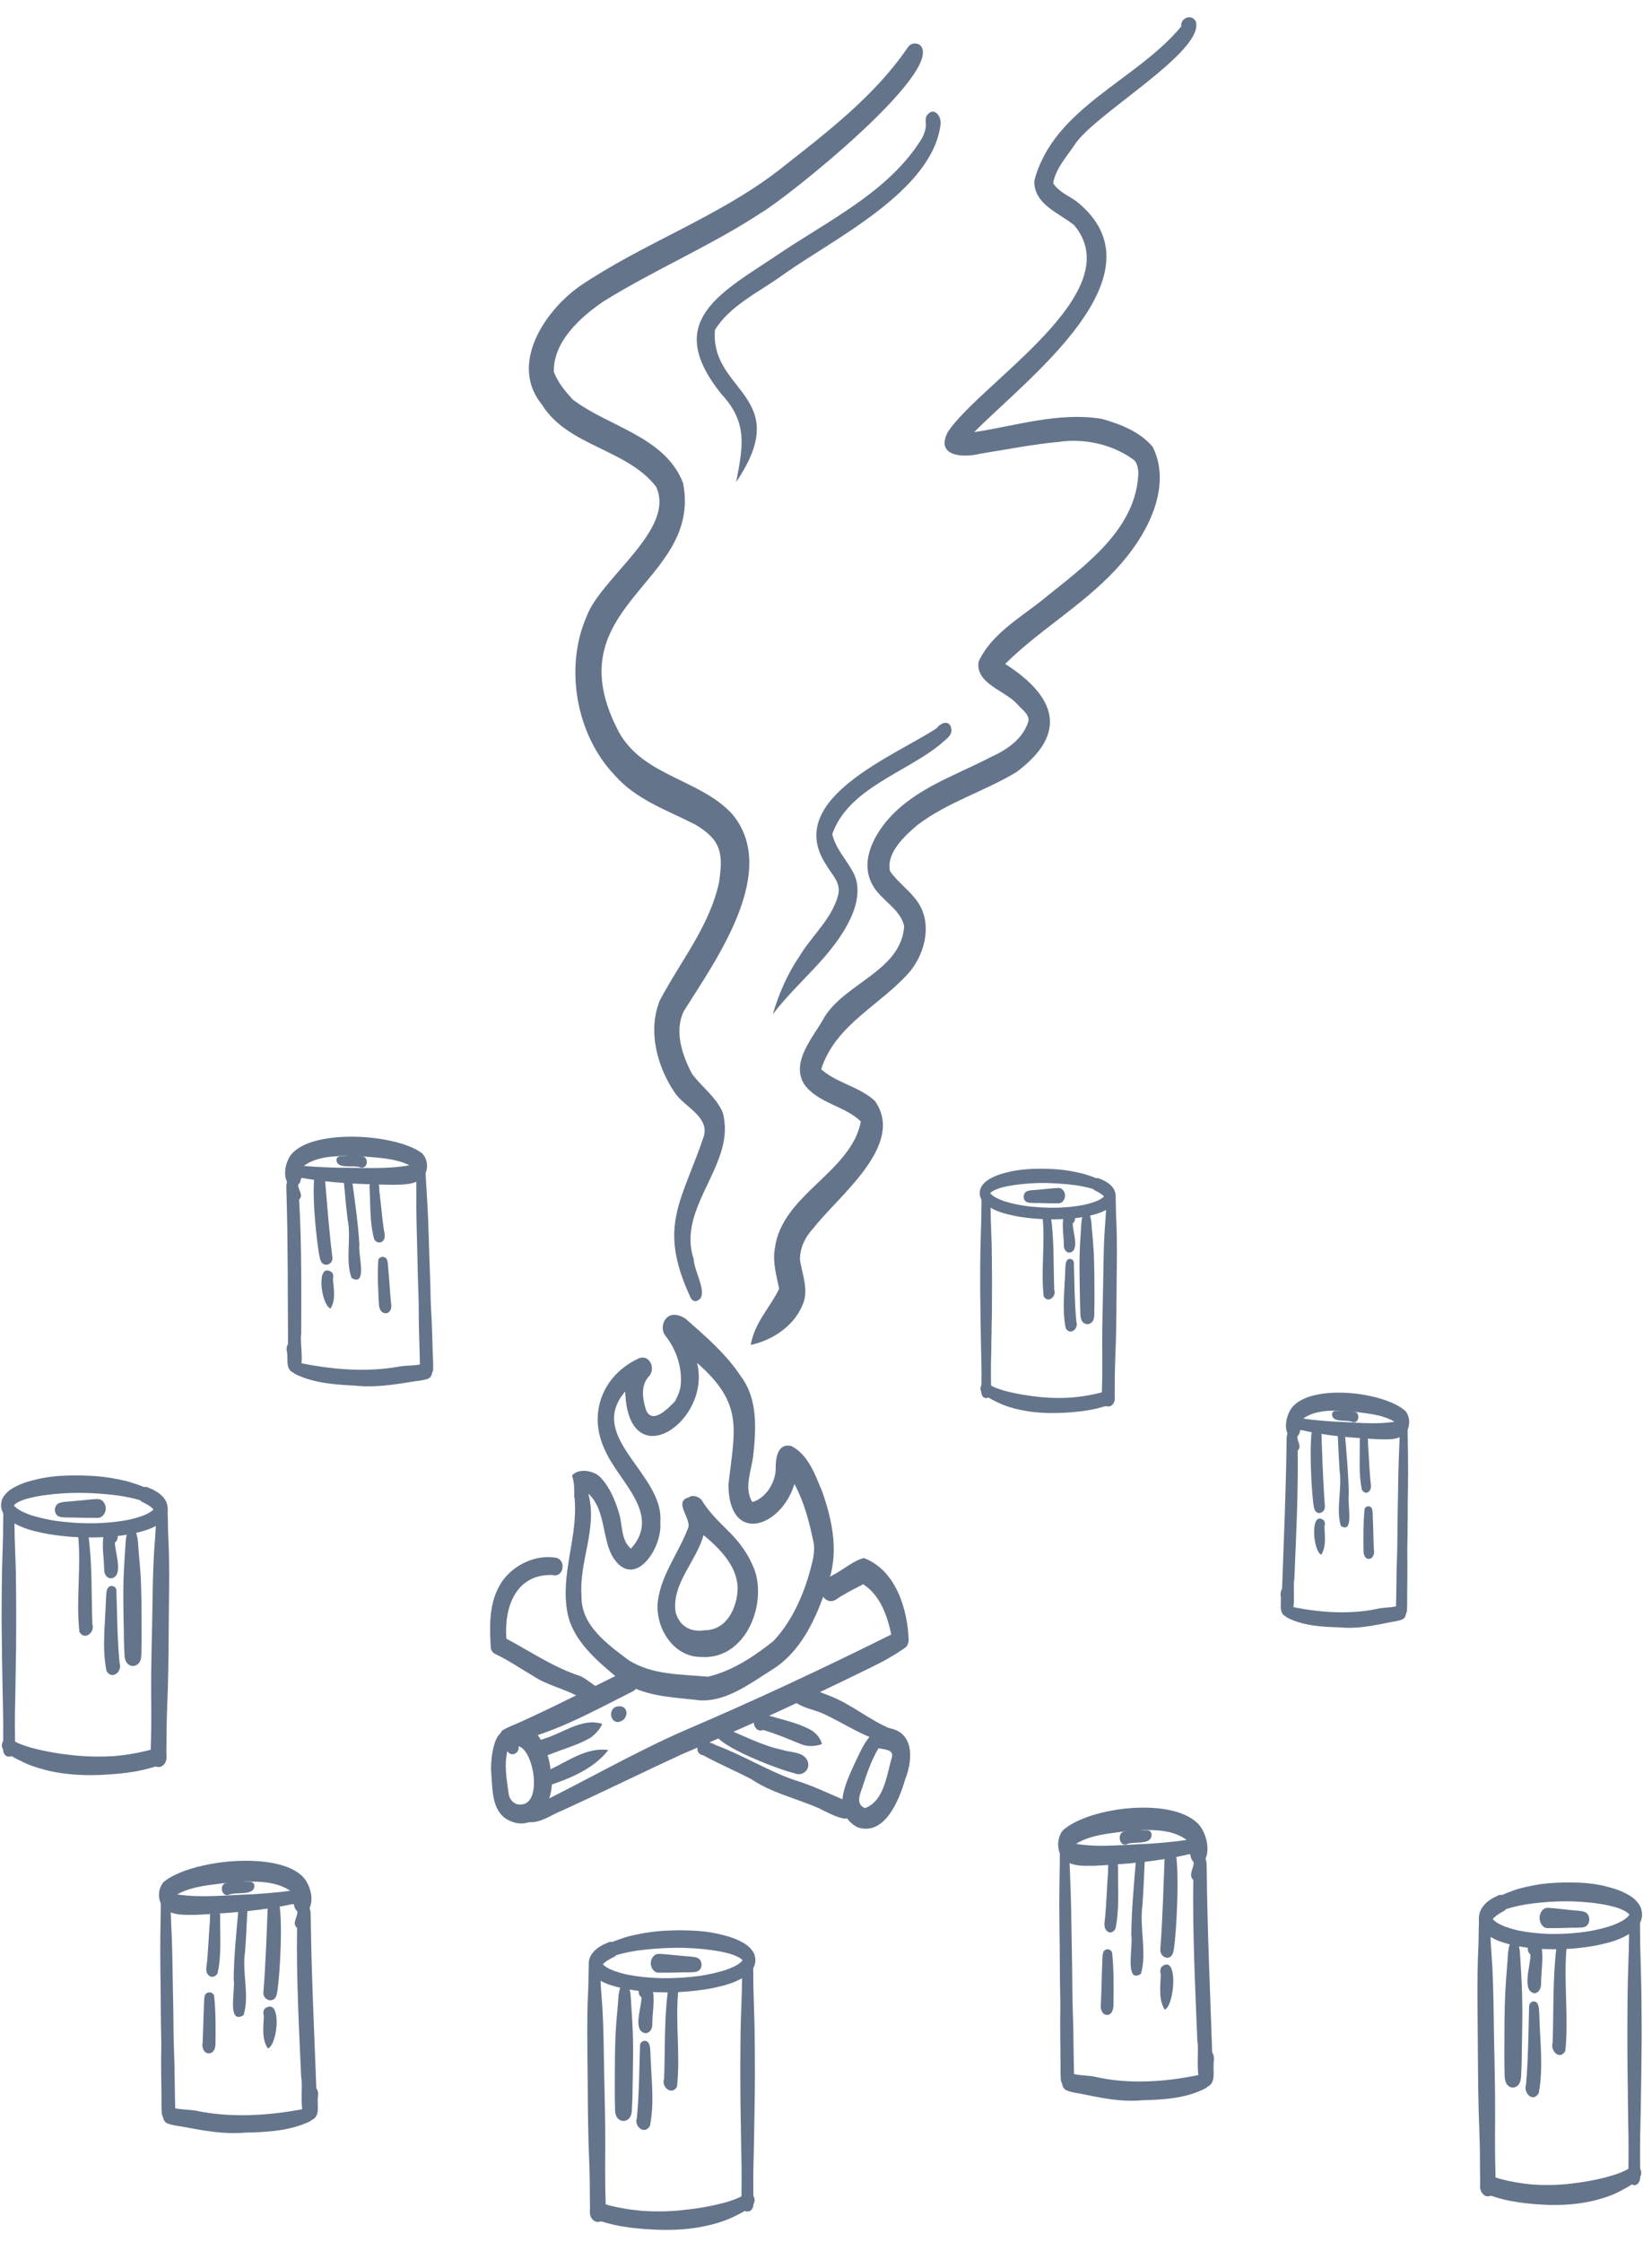 <svg width="84" height="114" viewBox="0 0 84 114" fill="none" xmlns="http://www.w3.org/2000/svg">
<path d="M25.809 92.532C24.994 92.073 25.042 90.96 24.981 90.171C24.921 89.622 25.082 87.555 26.002 88.16C26.931 86.773 27.99 89.115 27.987 90.011C28.361 91.321 27.36 93.358 25.809 92.532ZM26.504 91.759C27.596 91.697 27.139 88.99 26.367 88.796C26.437 89.14 25.992 89.374 25.8 89.043C25.624 89.752 25.767 90.482 25.86 91.192C25.895 91.519 26.163 91.795 26.504 91.759Z" fill="#64748B"/>
<path d="M25.696 88.653C25.398 88.606 25.335 88.136 25.571 87.975C25.852 87.802 26.17 87.703 26.464 87.56C27.028 87.308 27.563 87.052 28.117 86.787C29.289 86.205 30.47 85.643 31.637 85.051C31.785 84.976 31.945 84.921 32.113 84.955C32.676 85.02 32.585 85.746 32.204 85.992C30.122 87.03 28.004 88.249 25.696 88.653Z" fill="#64748B"/>
<path d="M26.868 92.649C26.459 92.511 26.632 91.711 27.081 91.866C29.692 90.602 32.206 89.127 34.866 87.967C38.4 86.457 41.904 84.816 45.319 83.113C45.116 82.157 44.747 81.106 43.891 80.559C43.425 80.802 42.948 81.031 42.519 81.329C42.341 81.448 42.161 81.447 41.983 81.329C41.451 80.885 41.93 80.276 42.417 80.057C42.919 79.792 43.377 79.365 43.927 79.227C45.547 79.842 46.152 81.814 46.204 83.41C46.192 83.54 46.154 83.663 46.061 83.758C45.519 84.145 44.932 84.476 44.33 84.766C41.12 86.349 37.871 87.84 34.607 89.232C34.605 89.232 34.602 89.234 34.6 89.235C34.587 89.24 34.574 89.247 34.56 89.252C34.582 89.244 34.589 89.24 34.609 89.232C32.608 90.157 30.616 91.136 28.608 92.055C28.047 92.262 27.485 92.727 26.872 92.651L26.868 92.649Z" fill="#64748B"/>
<path d="M27.219 89.287C27.005 89.105 27.005 88.767 27.219 88.586C27.367 88.489 27.553 88.469 27.715 88.396C28.533 88.145 29.344 87.547 30.212 87.582C30.349 87.6 30.503 87.613 30.623 87.663C30.495 87.944 30.274 88.182 30.028 88.361C29.403 88.729 28.683 88.92 28.011 89.191C27.763 89.259 27.459 89.467 27.218 89.291L27.219 89.287Z" fill="#64748B"/>
<path d="M27.818 90.826C27.378 90.798 27.399 90.07 27.82 90.055C27.813 90.055 27.807 90.055 27.802 90.055H27.798C28.794 89.626 29.797 88.821 30.931 88.99C30.18 89.96 28.942 90.452 27.818 90.824V90.826Z" fill="#64748B"/>
<path d="M31.408 87.569C31.2 87.559 31.071 87.368 31.071 87.172C31.071 87.006 31.164 86.847 31.311 86.795C31.311 86.795 31.311 86.794 31.31 86.792C32.011 86.593 32.026 87.503 31.41 87.567L31.408 87.569Z" fill="#64748B"/>
<path d="M42.945 92.482C42.465 92.39 42.057 92.154 41.637 91.946C40.488 91.447 39.242 91.173 38.191 90.463C37.383 90.046 36.539 89.686 35.747 89.251C35.606 89.244 35.506 89.139 35.469 89.008C35.36 88.431 36.075 88.527 36.394 88.739C37.782 89.247 39.016 90.041 40.398 90.516C41.352 90.802 42.249 91.256 43.162 91.629C43.472 91.848 43.358 92.478 42.945 92.48V92.482Z" fill="#64748B"/>
<path d="M43.579 92.907C42.226 92.132 43.024 90.634 43.505 89.568C43.754 89.061 43.98 88.499 44.409 88.116C44.504 87.928 44.713 87.84 44.916 87.849C46.464 87.887 46.474 89.372 46.02 90.494C45.718 91.555 44.959 93.406 43.579 92.907ZM43.988 91.943C44.978 91.557 45.079 90.25 45.355 89.35C45.453 88.948 44.926 88.96 44.669 88.898C44.293 89.523 44.066 90.228 43.837 90.918C43.707 91.281 43.513 91.765 43.99 91.944L43.988 91.943Z" fill="#64748B"/>
<path d="M45.18 88.642C43.998 88.378 42.994 87.673 41.913 87.164C41.454 86.943 40.91 86.878 40.486 86.59C40.212 86.327 40.348 85.739 40.761 85.727C41.241 85.855 41.826 86.091 42.264 86.263C43.336 86.693 44.254 87.496 45.318 87.919C45.681 88.03 45.575 88.702 45.18 88.64V88.642Z" fill="#64748B"/>
<path d="M40.351 90.153C39.839 90.073 35.231 88.388 36.525 87.743C37.564 88.129 38.673 88.756 39.777 88.979C40.17 89.115 40.674 89.064 40.971 89.391C41.336 89.849 40.875 90.409 40.351 90.153Z" fill="#64748B"/>
<path d="M40.945 88.758C40.797 88.724 40.662 88.665 40.524 88.606C39.959 88.374 39.392 88.141 38.805 87.968C38.339 88.162 38.122 87.328 38.556 87.178C38.724 87.12 38.93 87.195 39.091 87.236C39.841 87.464 40.647 87.62 41.324 88.023C41.537 88.184 41.745 88.428 41.79 88.689C41.519 88.778 41.226 88.816 40.943 88.756L40.945 88.758Z" fill="#64748B"/>
<path d="M43.653 92.655C43.301 92.552 42.795 91.862 43.477 91.898C43.74 91.925 44.076 92.136 43.992 92.44C43.958 92.587 43.803 92.718 43.653 92.655Z" fill="#64748B"/>
<path d="M30.275 86.694C29.983 86.663 29.745 86.465 29.497 86.324C28.73 85.866 27.823 85.712 27.079 85.204C26.444 84.834 25.837 84.413 25.17 84.099C25.074 84.05 25.001 83.957 24.962 83.858C24.888 82.817 24.851 81.639 25.365 80.693C25.88 79.676 27.181 78.997 28.302 79.218C28.8 79.36 28.652 80.228 28.114 80.09C26.231 80.015 25.624 81.724 25.749 83.327C26.991 83.987 28.147 84.787 29.494 85.224C29.911 85.416 30.207 85.742 30.595 85.934C30.915 86.202 30.679 86.731 30.275 86.693V86.694Z" fill="#64748B"/>
<path d="M35.612 86.464C34.172 86.289 32.615 86.293 31.423 85.345C30.374 84.46 29.157 83.461 28.862 82.054C28.458 80.055 29.419 78.13 29.212 76.146C29.208 76.146 29.203 76.146 29.2 76.146C29.202 75.785 29.21 75.373 29.085 75.034C29.381 74.654 30.196 74.749 30.542 75.137C31.009 75.63 31.28 76.294 31.475 76.941C31.661 77.529 31.566 78.326 32.083 78.747H32.085C33.673 76.984 31.431 75.311 30.761 73.737C29.872 71.888 30.64 69.924 32.477 69.074C33.023 68.846 33.349 69.579 33.011 69.969C32.559 70.444 32.672 71.119 32.845 71.691C33.169 72.478 33.997 71.59 34.327 71.249C34.465 70.981 34.559 70.775 34.606 70.491C34.711 69.586 34.396 68.623 33.831 67.918C33.596 67.621 33.685 67.107 34.019 66.921C34.306 66.771 34.701 66.921 34.91 67.099C35.919 67.992 36.955 68.881 37.695 70.02C38.535 71.149 38.445 72.676 38.301 74.008C38.214 74.764 37.808 75.687 38.257 76.379C38.929 76.189 39.413 75.409 39.441 74.743C39.43 74.192 39.516 73.352 40.246 73.535C41.109 73.973 41.47 75.04 41.822 75.888C42.355 77.418 42.675 79.073 42.054 80.627C41.505 82.29 40.733 84.019 39.194 84.944C38.143 85.606 37.014 86.467 35.73 86.467C35.692 86.467 35.652 86.467 35.614 86.464H35.612ZM29.569 81.169C29.539 82.648 30.878 83.599 31.94 84.402C33.146 85.182 34.623 85.132 35.994 85.26C37.236 84.969 38.337 84.231 39.32 83.454C40.401 82.303 41.013 80.747 41.349 79.224C41.395 78.923 41.417 78.685 41.365 78.417C41.147 77.393 40.896 76.38 40.394 75.464C39.722 77.679 37.062 78.572 37.039 75.504C37.356 72.661 37.84 71.404 35.444 69.302C36.194 72.295 31.94 75.153 31.789 70.758C29.779 73.101 33.794 74.947 33.575 77.416C33.7 78.74 32.203 80.96 31.119 79.104C30.602 78.111 30.783 76.751 29.913 75.946C30.397 77.714 29.431 79.397 29.569 81.171V81.169Z" fill="#64748B"/>
<path d="M35.646 84.257C34.194 84.257 33.27 82.696 33.458 81.359C33.651 80.007 34.557 78.891 35.006 77.649C35.106 77.165 34.243 76.344 35.024 76.141C35.235 75.973 35.616 76.138 35.703 76.324C36.044 76.87 36.502 77.327 36.955 77.774C37.627 78.426 38.102 79.086 38.405 79.939C38.959 81.781 37.824 84.409 35.646 84.257ZM35.827 82.897C36.96 82.907 37.505 81.72 37.507 80.727C37.478 79.62 36.577 78.725 35.773 78.057C35.418 79.385 34.121 80.558 34.357 82.001C34.562 82.698 35.124 83.012 35.827 82.897Z" fill="#64748B"/>
<path d="M35.088 65.922C33.418 62.31 34.694 61.062 35.803 57.733C36.027 56.735 34.763 56.271 34.299 55.544C33.403 54.217 32.931 52.412 33.546 50.879C34.585 48.901 36.065 47.125 36.557 44.889C36.777 43.422 36.7 42.731 35.359 41.932C33.882 41.174 32.357 40.677 31.241 39.403C29.283 37.343 28.689 33.913 29.841 31.315C30.59 29.35 34.377 26.904 33.357 24.745C31.865 22.822 28.87 22.695 27.565 20.585C25.884 18.545 27.663 15.849 29.462 14.562C32.691 12.372 36.458 11.07 39.567 8.681C41.947 6.805 44.449 4.928 46.169 2.397C46.325 2.171 46.643 2.149 46.832 2.342C47.885 3.749 40.084 10.009 38.686 10.831C36.117 12.517 33.273 13.714 30.669 15.337C29.489 16.15 28.139 17.366 28.159 18.899C28.376 19.473 28.732 19.888 29.128 20.321C30.969 21.719 33.84 22.206 34.735 24.573C35.728 29.707 28.019 30.763 31.494 37.273C32.763 39.488 35.586 39.619 37.221 41.384C39.669 44.29 36.4 48.818 34.772 51.41C34.273 52.437 34.687 53.655 35.186 54.605C35.686 55.275 36.406 55.777 36.745 56.562C37.484 59.179 34.376 61.361 35.274 64.028C35.274 64.63 36.14 65.99 35.379 66.163C35.229 66.163 35.127 66.05 35.084 65.92L35.086 65.925L35.088 65.922Z" fill="#64748B"/>
<path d="M38.173 68.389C38.381 67.209 39.164 66.496 39.618 65.528C39.473 64.843 39.272 64.149 39.405 63.444C39.781 60.727 43.268 59.62 43.773 57.031C42.97 56.227 41.567 56.105 40.88 55.117C40.195 53.969 41.377 52.724 41.909 51.739C42.977 49.975 45.812 49.375 45.975 47.105C45.792 46.212 44.783 45.777 44.365 44.998C43.625 43.676 44.625 42.105 45.609 41.199C46.971 39.944 48.767 39.337 50.386 38.495C51.206 38.124 52.038 37.561 52.298 36.654C52.294 36.689 52.287 36.714 52.282 36.746C52.395 36.337 51.953 36.081 51.736 35.818C51.121 35.113 49.578 34.765 49.761 33.641C50.428 32.19 51.984 31.355 53.163 30.379C55.205 28.731 57.812 26.875 57.884 24.015C57.857 23.781 57.826 23.495 57.611 23.357C56.532 22.577 55.112 22.284 53.843 22.469C52.493 22.595 51.168 22.86 49.829 23.074C48.955 23.294 47.521 23.202 48.21 21.942C49.914 19.422 57.485 14.861 54.615 11.447C53.823 10.811 52.561 10.388 52.593 9.188C53.571 5.466 57.783 4.106 60.064 1.343C60.006 0.912 60.598 0.681 60.806 1.098C61.26 2.626 55.611 5.824 54.636 7.369C54.237 7.964 53.647 8.622 53.554 9.321C53.822 9.746 54.319 9.946 54.718 10.225C59.41 13.942 52.129 19.324 49.535 21.975C51.675 21.649 53.855 20.934 56.032 21.302C56.961 21.559 57.99 21.967 58.612 22.725C59.592 24.68 58.4 27.037 57.097 28.551C55.381 30.592 52.989 31.9 51.111 33.759C53.665 35.399 54.364 37.273 51.673 39.267C50.052 40.243 48.188 40.786 46.666 41.939C46.003 42.498 45.055 43.364 45.253 44.295C45.669 44.889 46.259 45.278 46.668 45.871C47.392 46.946 47.064 48.374 46.317 49.343C44.852 51.084 42.498 52.045 41.755 54.373C42.549 55.08 43.698 55.25 44.485 55.981C46.07 58.218 42.618 60.817 41.357 62.455C40.941 62.901 40.655 63.472 40.68 64.093C40.803 64.854 41.148 65.638 40.793 66.389C40.34 67.458 39.254 68.155 38.168 68.391L38.173 68.389Z" fill="#64748B"/>
<path d="M39.3 51.558C39.597 50.537 40.051 49.504 40.648 48.629C41.27 47.597 42.306 46.712 42.614 45.526C42.792 44.88 42.271 44.454 41.987 43.94C39.843 40.631 45.485 38.443 47.637 37.025C47.868 36.704 48.336 36.597 48.379 37.114C48.389 37.46 48.016 37.638 47.802 37.859C46.014 39.309 43.142 40.092 42.318 42.41C42.487 43.172 43.056 43.719 43.399 44.394C43.769 45.106 43.58 45.992 43.254 46.685C42.354 48.624 40.565 49.893 39.303 51.568C39.3 51.568 39.295 51.561 39.298 51.558H39.3Z" fill="#64748B"/>
<path d="M37.43 24.513C37.784 22.692 38.032 21.486 36.67 20.025C33.791 16.431 36.439 15.002 39.382 13.064C42.008 11.254 45.188 9.805 46.893 7.01C46.993 6.805 47.049 6.622 47.074 6.461C47.101 6.26 47.013 6.054 47.129 5.871C47.481 5.384 47.897 5.916 47.822 6.358C47.368 9.734 42.42 12.123 39.841 13.954C38.66 14.819 37.124 15.519 36.354 16.776C36.086 19.943 40.411 20.108 37.43 24.513Z" fill="#64748B"/>
<path d="M4.545 78.181C3.895 78.181 3.246 78.129 2.603 78.03C2.322 77.988 2.044 77.925 1.768 77.858C1.501 77.792 1.229 77.704 0.978 77.587C0.633 77.423 0.248 77.205 0.107 76.827C0.037 76.651 0.041 76.477 0.09 76.295C0.132 76.139 0.242 76.009 0.351 75.898C0.523 75.722 0.756 75.605 0.975 75.505C1.243 75.384 1.527 75.308 1.81 75.238C2.364 75.098 2.944 75.041 3.499 75.03C3.976 75.018 4.45 75.03 4.928 75.065C5.41 75.101 5.889 75.189 6.361 75.297C6.589 75.352 6.815 75.427 7.036 75.505C7.131 75.54 7.227 75.575 7.322 75.615C7.377 75.603 7.438 75.605 7.502 75.627C7.507 75.627 7.512 75.628 7.517 75.632C7.527 75.637 7.538 75.642 7.548 75.647C7.64 75.687 7.731 75.727 7.791 75.753C8.047 75.888 8.28 76.056 8.425 76.312C8.526 76.506 8.554 76.719 8.496 76.932C8.431 77.173 8.263 77.366 8.059 77.507C7.841 77.659 7.58 77.763 7.324 77.84C7.048 77.925 6.762 77.985 6.477 78.035C5.862 78.141 5.23 78.179 4.607 78.179H4.547L4.545 78.181ZM0.85 76.693C0.942 76.759 1.037 76.817 1.098 76.849C1.279 76.935 1.461 77.009 1.607 77.057C2.021 77.183 2.442 77.273 2.824 77.333C3.544 77.434 4.269 77.472 4.994 77.454H4.949C5.491 77.433 6.022 77.383 6.554 77.278C6.797 77.223 7.033 77.158 7.267 77.072C7.374 77.03 7.478 76.982 7.58 76.927C7.631 76.895 7.68 76.862 7.726 76.827C7.746 76.809 7.763 76.792 7.781 76.778C7.789 76.767 7.796 76.761 7.803 76.752C7.788 76.736 7.776 76.723 7.763 76.708C7.721 76.668 7.678 76.633 7.633 76.601C7.547 76.541 7.457 76.487 7.375 76.445C7.345 76.428 7.314 76.413 7.284 76.398C7.279 76.398 7.274 76.397 7.269 76.393C7.264 76.39 7.259 76.388 7.254 76.387C7.199 76.365 7.157 76.33 7.123 76.287C6.777 76.18 6.422 76.112 6.065 76.056C5.244 75.946 4.414 75.896 3.639 75.916C3.019 75.936 2.402 75.993 1.792 76.109C1.59 76.151 1.387 76.199 1.198 76.264C1.193 76.265 1.188 76.269 1.183 76.269L1.166 76.275C1.062 76.317 0.957 76.362 0.9 76.395C0.859 76.42 0.815 76.45 0.79 76.465C0.784 76.473 0.779 76.477 0.771 76.483V76.487C0.754 76.498 0.736 76.513 0.721 76.528C0.716 76.533 0.711 76.54 0.706 76.545C0.711 76.553 0.716 76.56 0.717 76.565C0.747 76.6 0.779 76.634 0.779 76.629C0.8 76.651 0.825 76.671 0.849 76.691L0.85 76.693Z" fill="#64748B"/>
<path d="M4.968 77.183C4.676 77.183 4.383 77.183 4.089 77.176C3.957 77.171 3.826 77.166 3.693 77.165C3.556 77.165 3.417 77.17 3.28 77.16C3.179 77.151 3.074 77.151 2.979 77.105C2.808 77.018 2.753 76.799 2.818 76.627C2.873 76.471 3.016 76.41 3.169 76.385C3.325 76.36 3.482 76.355 3.588 76.345C3.841 76.323 4.1 76.293 4.353 76.273H4.358C4.358 76.273 4.37 76.27 4.368 76.27C4.559 76.25 4.755 76.233 4.95 76.225H4.965H4.962H4.967H4.965H4.97C5.218 76.225 5.377 76.476 5.377 76.704C5.377 76.932 5.218 77.183 4.97 77.183H4.967H4.968Z" fill="#64748B"/>
<path d="M0.47 89.326H0.453C0.421 89.326 0.393 89.321 0.367 89.311C0.365 89.311 0.362 89.308 0.36 89.308C0.295 89.283 0.245 89.237 0.214 89.177C0.182 89.122 0.162 89.06 0.157 88.997C0.155 88.975 0.157 88.951 0.157 88.927C0.155 88.897 0.155 88.866 0.16 88.836C0.164 88.445 0.165 88.056 0.165 87.667C0.162 87.12 0.144 86.576 0.134 86.031C0.112 84.833 0.089 83.639 0.082 82.444C0.081 81.672 0.087 80.897 0.097 80.184C0.107 79.451 0.142 78.721 0.157 78.039C0.159 77.728 0.159 77.419 0.167 77.158C0.167 77.018 0.167 76.88 0.179 76.74C0.194 76.571 0.283 76.404 0.471 76.404C0.631 76.404 0.697 76.566 0.712 76.687C0.717 76.727 0.721 76.767 0.722 76.804C0.729 76.953 0.729 77.1 0.732 77.246C0.737 77.552 0.739 77.856 0.747 78.162C0.762 78.782 0.797 79.404 0.807 80.025C0.824 81.237 0.829 82.449 0.817 83.663V83.829C0.814 83.884 0.814 83.939 0.812 84.027V84.152L0.809 84.218C0.806 84.365 0.804 84.511 0.804 84.596C0.801 84.697 0.801 84.799 0.799 84.843V85C0.796 85.076 0.796 85.151 0.796 85.208C0.792 85.269 0.792 85.329 0.792 85.332C0.792 85.394 0.789 85.454 0.789 85.457V85.587C0.787 85.647 0.787 85.706 0.787 85.708C0.787 85.765 0.784 85.82 0.784 85.82C0.784 85.979 0.779 86.14 0.779 86.278C0.774 86.554 0.764 86.832 0.759 87.088V87.225C0.754 87.572 0.756 87.92 0.762 88.267C0.766 88.409 0.766 88.553 0.766 88.696C0.767 88.733 0.766 88.768 0.766 88.806C0.767 88.821 0.767 88.836 0.767 88.851V88.936C0.771 88.982 0.766 89.03 0.751 89.077V89.08C0.751 89.08 0.747 89.082 0.747 89.085C0.741 89.105 0.732 89.125 0.722 89.142V89.145C0.722 89.145 0.717 89.152 0.717 89.155C0.714 89.16 0.712 89.162 0.709 89.165V89.168C0.659 89.25 0.578 89.315 0.478 89.325H0.471L0.47 89.326Z" fill="#64748B"/>
<path d="M8.056 89.854C8.036 89.854 8.015 89.854 7.995 89.849C7.855 89.822 7.757 89.723 7.702 89.601C7.691 89.571 7.681 89.541 7.672 89.51V89.506C7.661 89.455 7.656 89.402 7.657 89.35V89.323C7.657 89.297 7.659 89.272 7.664 89.244C7.669 89.087 7.667 88.926 7.669 88.766C7.677 88.471 7.686 88.176 7.689 87.877C7.696 87.282 7.691 86.688 7.686 86.091C7.679 84.807 7.717 83.524 7.742 82.24C7.762 81.169 7.767 80.102 7.827 79.034C7.857 78.522 7.908 78.016 7.928 77.504C7.935 77.273 7.943 77.04 7.965 76.809C7.975 76.684 7.982 76.533 8.08 76.442C8.181 76.345 8.317 76.352 8.417 76.447C8.529 76.553 8.519 76.778 8.524 76.914C8.534 77.127 8.535 77.341 8.539 77.554C8.539 77.807 8.55 78.061 8.564 78.299C8.623 79.538 8.598 80.775 8.585 82.014C8.573 83.282 8.573 84.555 8.535 85.823C8.515 86.454 8.484 87.085 8.474 87.719C8.47 88.031 8.469 88.342 8.465 88.655C8.465 88.865 8.455 89.069 8.459 89.275C8.459 89.295 8.462 89.312 8.462 89.33C8.472 89.41 8.459 89.492 8.43 89.568C8.416 89.609 8.394 89.649 8.369 89.684C8.317 89.754 8.249 89.809 8.171 89.836C8.141 89.846 8.115 89.851 8.085 89.852H8.058L8.056 89.854Z" fill="#64748B"/>
<path d="M2.288 89.996C2.037 89.931 1.789 89.856 1.548 89.765C1.312 89.673 1.084 89.564 0.859 89.447C0.658 89.341 0.455 89.231 0.279 89.09C0.207 89.033 0.158 88.97 0.123 88.888C0.058 88.744 0.108 88.561 0.227 88.464C0.334 88.38 0.459 88.409 0.568 88.461C0.678 88.511 0.786 88.571 0.896 88.626C1.112 88.722 1.338 88.797 1.566 88.864C2.328 89.075 3.106 89.194 3.851 89.269C4.496 89.331 5.139 89.339 5.79 89.299C6.363 89.249 6.927 89.158 7.431 89.033C7.547 89.003 7.667 88.972 7.782 88.937C7.818 88.925 7.856 88.915 7.893 88.902C7.913 88.895 7.93 88.887 7.95 88.882C8.016 88.862 8.074 88.852 8.144 88.862C8.325 88.887 8.442 89.075 8.462 89.244C8.482 89.421 8.4 89.657 8.216 89.727C8.199 89.733 8.179 89.738 8.161 89.746C8.149 89.75 8.139 89.751 8.126 89.753C8.041 89.78 7.956 89.81 7.873 89.838C7.677 89.898 7.476 89.949 7.274 89.998C6.736 90.122 6.179 90.184 5.628 90.225C5.286 90.25 4.94 90.265 4.596 90.265C3.819 90.265 3.041 90.19 2.289 89.998L2.288 89.996Z" fill="#64748B"/>
<path d="M6.653 84.699C6.471 84.642 6.375 84.481 6.352 84.306H6.347C6.332 84.236 6.335 84.157 6.33 84.085C6.323 83.974 6.318 83.859 6.313 83.748C6.302 83.48 6.298 83.214 6.295 82.946C6.285 82.379 6.273 81.814 6.27 81.247C6.267 80.612 6.287 79.975 6.33 79.339C6.35 79.028 6.37 78.716 6.39 78.403C6.4 78.259 6.415 78.097 6.475 77.961C6.478 77.951 6.483 77.941 6.486 77.931C6.498 77.898 6.508 77.866 6.528 77.836C6.593 77.745 6.717 77.715 6.811 77.781C6.847 77.808 6.872 77.841 6.89 77.878C6.937 77.963 6.962 78.072 6.98 78.16C7.022 78.36 7.027 78.559 7.037 78.736C7.04 78.751 7.04 78.767 7.042 78.782C7.042 78.786 7.042 78.791 7.042 78.787C7.045 78.814 7.047 78.839 7.048 78.857C7.09 79.326 7.133 79.797 7.158 80.267C7.178 80.701 7.19 81.137 7.195 81.574C7.198 81.978 7.198 82.384 7.2 82.791C7.2 83.18 7.205 83.573 7.191 83.964V83.96C7.19 84.067 7.19 84.178 7.176 84.281C7.156 84.416 7.107 84.542 6.997 84.629C6.93 84.684 6.845 84.714 6.761 84.714C6.724 84.714 6.686 84.709 6.649 84.697L6.653 84.699Z" fill="#64748B"/>
<path d="M5.296 79.85C5.296 79.245 5.18 78.733 5.254 78.146C5.294 77.956 5.482 77.83 5.667 77.808C6.009 77.767 6.094 78.27 5.846 78.432C5.83 78.926 6.324 80.151 5.648 80.259C5.427 80.259 5.306 80.046 5.298 79.85H5.296Z" fill="#64748B"/>
<path d="M5.416 84.973C5.17 83.764 5.36 82.477 5.391 81.243C5.406 81.047 5.391 80.645 5.682 80.645C5.799 80.645 5.887 80.731 5.918 80.836C5.955 82.051 5.963 83.373 6.081 84.576C6.186 84.863 5.96 85.174 5.717 85.174C5.612 85.174 5.504 85.116 5.418 84.973H5.416Z" fill="#64748B"/>
<path d="M4.038 82.981C3.857 81.367 4.138 79.684 3.969 78.049C3.932 77.868 4.033 77.596 4.251 77.622C4.446 77.662 4.462 77.89 4.492 78.049C4.7 79.554 4.639 81.078 4.697 82.592C4.793 82.88 4.565 83.178 4.328 83.179C4.225 83.179 4.12 83.123 4.038 82.983V82.981Z" fill="#64748B"/>
<path d="M14.895 69.793C14.491 69.591 14.669 69.045 14.582 68.693C14.582 68.711 14.585 68.728 14.587 68.749C14.584 68.713 14.581 68.686 14.577 68.656C14.577 68.656 14.577 68.656 14.577 68.659C14.566 68.55 14.587 68.431 14.645 68.342C14.63 65.778 14.645 63.212 14.566 60.643C14.571 60.448 14.524 60.245 14.619 60.066C14.754 59.763 15.178 59.929 15.162 60.235C15.144 60.498 15.455 60.774 15.209 60.997C15.344 63.275 15.319 65.558 15.316 67.831C15.217 68.277 15.598 69.813 14.975 69.8C14.95 69.8 14.921 69.797 14.892 69.79L14.895 69.793Z" fill="#64748B"/>
<path d="M20.144 60.243C20.083 60.245 20.021 60.246 19.961 60.248C18.393 60.22 16.84 60.167 15.344 59.894C15.334 59.909 15.319 59.924 15.3 59.934C15.297 60.221 14.983 60.468 14.727 60.281C14.336 59.887 14.496 59.114 14.803 58.71C15.889 57.376 20.124 57.647 21.455 58.638C21.776 58.964 21.804 59.523 21.504 59.867C21.192 60.188 20.716 60.228 20.272 60.241C20.229 60.243 20.186 60.245 20.144 60.245V60.243ZM15.45 59.285C16.06 59.342 16.622 59.362 17.228 59.38C18.383 59.37 19.67 59.471 20.816 59.252C20.036 58.87 19.127 58.87 18.292 58.79C17.953 58.783 17.593 58.773 17.238 58.788C16.589 58.813 15.947 58.921 15.45 59.285Z" fill="#64748B"/>
<path d="M21.692 69.955C21.484 69.942 21.37 69.737 21.365 69.613C21.345 69.37 21.343 69.127 21.34 68.885C21.331 68.377 21.308 67.868 21.298 67.361C21.29 66.828 21.295 66.294 21.275 65.76C21.255 65.186 21.237 64.611 21.227 64.037C21.21 63.154 21.175 62.27 21.17 61.385C21.169 60.943 21.174 60.501 21.17 60.058C21.17 59.839 21.165 59.617 21.163 59.4C21.162 59.308 21.16 59.218 21.163 59.13C21.163 59.067 21.163 59.001 21.182 58.941C21.207 58.861 21.262 58.786 21.355 58.771C21.454 58.755 21.543 58.823 21.579 58.909C21.604 58.974 21.609 59.044 21.614 59.11C21.622 59.228 21.629 59.345 21.634 59.463C21.646 59.736 21.657 60.007 21.672 60.236C21.709 60.82 21.744 61.405 21.769 61.99C21.794 62.557 21.804 63.124 21.824 63.691C21.84 64.26 21.869 64.831 21.884 65.399C21.89 65.67 21.892 65.94 21.902 66.209C21.912 66.485 21.93 66.763 21.945 67.04C21.972 67.626 21.983 68.208 22.003 68.793C22.012 68.964 22.021 69.137 22.026 69.312C22.026 69.407 22.023 69.501 22.026 69.596C22.035 69.772 21.9 69.959 21.709 69.954C21.704 69.954 21.699 69.954 21.694 69.954L21.692 69.955Z" fill="#64748B"/>
<path d="M18.032 70.457C16.994 70.405 15.928 70.327 14.984 69.858H14.985C14.596 69.546 14.916 69.105 15.363 69.328C16.969 69.652 18.73 69.787 20.363 69.477C20.752 69.424 21.191 69.451 21.554 69.336C21.993 69.279 22.134 69.995 21.74 70.118C21.53 70.184 21.317 70.212 21.1 70.237C20.253 70.374 19.427 70.513 18.576 70.493C18.394 70.488 18.215 70.478 18.03 70.457H18.032Z" fill="#64748B"/>
<path d="M16.29 64.062C16.138 63.748 15.498 58.046 16.504 59.715C16.621 61.104 16.729 62.537 16.895 63.894C16.95 64.142 16.769 64.311 16.587 64.313C16.466 64.313 16.343 64.24 16.29 64.062Z" fill="#64748B"/>
<path d="M16.873 64.693C16.95 64.79 16.965 64.916 16.927 65.026C16.97 65.53 17.086 66.112 16.805 66.541C16.313 66.336 16.049 64.123 16.873 64.693Z" fill="#64748B"/>
<path d="M17.878 64.99C17.544 64.078 17.873 62.994 17.679 62.033C17.604 61.425 17.552 60.803 17.494 60.202C17.421 60.018 17.554 59.727 17.782 59.858C17.872 59.915 17.891 60.029 17.916 60.126C18.059 61.183 18.216 62.249 18.274 63.313C18.204 63.694 18.596 65.066 18.121 65.068C18.058 65.068 17.978 65.044 17.88 64.988L17.878 64.99Z" fill="#64748B"/>
<path d="M19.026 63.013C18.797 62.181 18.84 61.283 18.793 60.425C18.763 60.221 18.873 59.882 19.141 60.025C19.334 60.186 19.259 60.492 19.307 60.706C19.377 61.273 19.423 61.859 19.503 62.431C19.53 62.673 19.665 62.996 19.402 63.151C19.367 63.171 19.33 63.181 19.292 63.181C19.186 63.182 19.079 63.112 19.026 63.013Z" fill="#64748B"/>
<path d="M19.561 66.772C19.339 66.739 19.271 66.484 19.266 66.302C19.225 65.56 19.185 64.807 19.236 64.072C19.294 63.861 19.609 63.859 19.684 64.067C19.732 64.22 19.725 64.383 19.744 64.539C19.798 65.109 19.832 65.745 19.885 66.278C19.941 66.489 19.853 66.777 19.605 66.777C19.59 66.777 19.576 66.777 19.561 66.774V66.772Z" fill="#64748B"/>
<path d="M18.336 59.364C17.99 59.215 17.099 59.489 17.109 58.959C17.139 58.801 17.267 58.797 17.395 58.794C17.447 58.794 17.497 58.792 17.541 58.784C17.839 58.743 18.16 58.753 18.464 58.807C18.75 58.899 18.692 59.364 18.414 59.374C18.389 59.374 18.363 59.373 18.336 59.366V59.364Z" fill="#64748B"/>
<path d="M65.355 82.185C64.997 81.998 65.178 81.469 65.117 81.132V81.187C65.117 81.15 65.115 81.125 65.112 81.092C65.115 81.092 65.115 81.095 65.115 81.095C65.11 80.989 65.132 80.878 65.19 80.794C65.275 78.33 65.388 75.868 65.418 73.403C65.429 73.214 65.398 73.021 65.487 72.854C65.619 72.568 65.995 72.743 65.97 73.032C65.943 73.28 66.211 73.556 65.985 73.761C66.015 75.941 65.905 78.122 65.813 80.299C65.707 80.723 65.99 82.191 65.431 82.191C65.406 82.191 65.381 82.188 65.356 82.183L65.355 82.185Z" fill="#64748B"/>
<path d="M70.309 73.189H70.147C68.807 73.118 67.455 73.02 66.143 72.712C66.132 72.727 66.117 72.739 66.103 72.749C66.087 73.022 65.796 73.248 65.571 73.06C65.235 72.671 65.41 71.937 65.703 71.56C66.72 70.336 70.382 70.78 71.459 71.746C71.717 72.057 71.717 72.576 71.456 72.882C71.195 73.163 70.811 73.193 70.448 73.193C70.402 73.193 70.352 73.189 70.307 73.189H70.309ZM66.263 72.134C66.8 72.213 67.296 72.25 67.824 72.288C68.827 72.318 69.928 72.458 70.904 72.292C70.26 71.911 69.486 71.878 68.774 71.773C68.483 71.756 68.174 71.731 67.862 71.731C67.292 71.731 66.72 71.808 66.263 72.135V72.134Z" fill="#64748B"/>
<path d="M71.25 82.206C71.076 82.2 70.989 82.01 70.989 81.895C70.979 81.669 70.989 81.446 70.994 81.22C71.006 80.751 71.004 80.279 71.014 79.81C71.026 79.313 71.051 78.822 71.051 78.325C71.056 77.793 71.061 77.263 71.072 76.73C71.092 75.911 71.092 75.094 71.122 74.274C71.134 73.865 71.154 73.458 71.169 73.047C71.175 72.844 71.18 72.64 71.185 72.439C71.189 72.354 71.19 72.272 71.195 72.191C71.199 72.134 71.2 72.071 71.217 72.016C71.242 71.945 71.288 71.877 71.368 71.865C71.453 71.853 71.523 71.92 71.55 72.001C71.57 72.061 71.57 72.126 71.571 72.188C71.575 72.297 71.576 72.404 71.576 72.513C71.576 72.765 71.576 73.016 71.581 73.228C71.591 73.766 71.598 74.306 71.598 74.845C71.598 75.383 71.586 75.892 71.581 76.416C71.576 76.943 71.578 77.467 71.57 77.993C71.566 78.244 71.56 78.491 71.558 78.741C71.556 78.997 71.561 79.253 71.563 79.509C71.566 80.051 71.553 80.587 71.551 81.129V81.606C71.548 81.696 71.541 81.782 71.541 81.869C71.541 82.033 71.422 82.206 71.26 82.206H71.249H71.25Z" fill="#64748B"/>
<path d="M68.107 82.75C67.198 82.725 66.257 82.675 65.43 82.246V82.243C65.093 81.95 65.398 81.523 65.791 81.729C67.209 82.01 68.736 82.105 70.148 81.784C70.48 81.729 70.848 81.747 71.159 81.634C71.529 81.574 71.621 82.233 71.285 82.354C71.109 82.419 70.929 82.451 70.743 82.479C70.019 82.624 69.309 82.775 68.578 82.775C68.421 82.775 68.265 82.765 68.109 82.75H68.107Z" fill="#64748B"/>
<path d="M66.823 76.696C66.699 76.399 66.351 70.955 67.179 72.576C67.229 73.894 67.266 75.255 67.364 76.545C67.4 76.781 67.237 76.939 67.076 76.939C66.971 76.939 66.865 76.868 66.825 76.696H66.823Z" fill="#64748B"/>
<path d="M67.309 77.307C67.374 77.401 67.384 77.52 67.344 77.623C67.361 78.102 67.445 78.654 67.179 79.058C66.752 78.865 66.604 76.761 67.309 77.307Z" fill="#64748B"/>
<path d="M68.178 77.594C67.922 76.732 68.248 75.711 68.117 74.805C68.077 74.23 68.052 73.643 68.027 73.074C67.97 72.9 68.093 72.63 68.288 72.761C68.363 72.816 68.374 72.926 68.394 73.014C68.476 74.015 68.572 75.018 68.582 76.022C68.507 76.378 68.795 77.668 68.384 77.668C68.329 77.668 68.263 77.647 68.178 77.594Z" fill="#64748B"/>
<path d="M69.246 75.744C69.08 74.959 69.15 74.123 69.142 73.318C69.122 73.124 69.228 72.809 69.454 72.952C69.611 73.107 69.539 73.391 69.571 73.591C69.611 74.125 69.626 74.672 69.675 75.207C69.687 75.433 69.79 75.736 69.561 75.877C69.531 75.894 69.499 75.904 69.466 75.904C69.376 75.904 69.288 75.834 69.245 75.743L69.246 75.744Z" fill="#64748B"/>
<path d="M69.563 79.267C69.374 79.236 69.327 78.999 69.331 78.828C69.322 78.135 69.316 77.43 69.385 76.741C69.445 76.542 69.713 76.542 69.769 76.741C69.804 76.883 69.794 77.034 69.804 77.18C69.829 77.712 69.834 78.308 69.859 78.805C69.899 78.998 69.814 79.269 69.603 79.269C69.592 79.269 69.578 79.269 69.563 79.266V79.267Z" fill="#64748B"/>
<path d="M68.782 72.315C68.49 72.16 67.705 72.386 67.731 71.888C67.763 71.741 67.876 71.741 67.987 71.743C68.032 71.746 68.077 71.746 68.117 71.74C68.378 71.71 68.656 71.733 68.917 71.794C69.158 71.891 69.092 72.323 68.852 72.323C68.831 72.323 68.807 72.32 68.782 72.313V72.315Z" fill="#64748B"/>
<path d="M53.481 62.002C52.949 62.002 52.42 61.961 51.896 61.881C51.668 61.846 51.439 61.795 51.216 61.74C50.998 61.685 50.777 61.615 50.573 61.519C50.29 61.387 49.977 61.208 49.859 60.9C49.804 60.755 49.804 60.614 49.848 60.466C49.883 60.34 49.969 60.235 50.059 60.143C50.2 59.999 50.39 59.906 50.568 59.822C50.785 59.723 51.017 59.661 51.248 59.605C51.7 59.49 52.174 59.445 52.626 59.433C53.015 59.423 53.401 59.433 53.79 59.463C54.183 59.493 54.572 59.565 54.958 59.654C55.144 59.696 55.328 59.759 55.51 59.822C55.589 59.849 55.666 59.879 55.742 59.912C55.789 59.902 55.837 59.906 55.887 59.922C55.892 59.922 55.897 59.924 55.899 59.927C55.909 59.931 55.919 59.934 55.929 59.941C56.003 59.972 56.078 60.005 56.125 60.027C56.333 60.137 56.524 60.273 56.644 60.481C56.723 60.641 56.748 60.813 56.7 60.988C56.645 61.184 56.509 61.344 56.343 61.457C56.163 61.582 55.953 61.665 55.744 61.728C55.518 61.798 55.285 61.848 55.051 61.888C54.548 61.974 54.035 62.004 53.526 62.004H53.479L53.481 62.002ZM50.468 60.79C50.543 60.845 50.619 60.892 50.669 60.917C50.815 60.988 50.965 61.046 51.083 61.088C51.421 61.189 51.763 61.264 52.076 61.311C52.661 61.395 53.253 61.425 53.843 61.41H53.809C54.251 61.394 54.685 61.354 55.117 61.266C55.313 61.221 55.506 61.169 55.697 61.099C55.787 61.065 55.869 61.025 55.95 60.98C55.995 60.955 56.035 60.928 56.072 60.9C56.087 60.885 56.102 60.87 56.117 60.858C56.121 60.85 56.126 60.847 56.135 60.837C56.125 60.827 56.115 60.815 56.103 60.805C56.072 60.774 56.037 60.744 55.998 60.719C55.929 60.669 55.852 60.624 55.787 60.589C55.762 60.574 55.737 60.564 55.711 60.552C55.707 60.552 55.704 60.549 55.699 60.547C55.696 60.544 55.692 60.542 55.689 60.542C55.644 60.523 55.613 60.496 55.583 60.461C55.3 60.374 55.011 60.32 54.721 60.271C54.051 60.182 53.373 60.142 52.739 60.157C52.235 60.175 51.732 60.222 51.234 60.316C51.068 60.351 50.904 60.388 50.747 60.443C50.745 60.443 50.742 60.446 50.737 60.446L50.726 60.454C50.639 60.489 50.551 60.524 50.508 60.551C50.473 60.571 50.438 60.596 50.418 60.607C50.413 60.612 50.408 60.617 50.401 60.619C50.386 60.631 50.376 60.644 50.361 60.656C50.356 60.66 50.355 60.666 50.351 60.67C50.355 60.675 50.356 60.684 50.361 60.685C50.383 60.715 50.408 60.742 50.408 60.737C50.43 60.757 50.448 60.772 50.468 60.789V60.79Z" fill="#64748B"/>
<path d="M53.108 61.181C53.001 61.177 52.895 61.174 52.785 61.171C52.673 61.171 52.562 61.176 52.449 61.167C52.364 61.161 52.279 61.161 52.203 61.123C52.063 61.051 52.02 60.871 52.072 60.733C52.117 60.607 52.233 60.554 52.358 60.535C52.487 60.516 52.614 60.511 52.7 60.504C52.908 60.489 53.117 60.464 53.324 60.444H53.335C53.492 60.429 53.651 60.413 53.809 60.407H53.821H53.818H53.823C54.025 60.407 54.155 60.61 54.155 60.797C54.155 60.983 54.025 61.189 53.823 61.189C53.581 61.189 53.344 61.189 53.104 61.182L53.108 61.181Z" fill="#64748B"/>
<path d="M50.157 71.093H50.142C50.117 71.093 50.093 71.088 50.071 71.082C50.071 71.082 50.068 71.078 50.066 71.078C50.014 71.058 49.971 71.019 49.946 70.972C49.919 70.927 49.905 70.877 49.9 70.826C49.896 70.806 49.9 70.789 49.9 70.769C49.896 70.744 49.896 70.719 49.903 70.694C49.906 70.377 49.908 70.059 49.908 69.74C49.906 69.296 49.888 68.85 49.881 68.406C49.865 67.428 49.845 66.454 49.84 65.481C49.836 64.851 49.841 64.219 49.851 63.639C49.86 63.04 49.886 62.445 49.898 61.888C49.901 61.635 49.901 61.381 49.908 61.17C49.908 61.055 49.908 60.942 49.918 60.829C49.928 60.689 50.003 60.553 50.156 60.553C50.285 60.553 50.339 60.684 50.352 60.784C50.357 60.815 50.357 60.85 50.36 60.88C50.367 61.002 50.367 61.121 50.367 61.241C50.372 61.489 50.373 61.74 50.379 61.989C50.39 62.496 50.42 63.002 50.428 63.509C50.443 64.497 50.445 65.486 50.437 66.474V66.61C50.433 66.655 50.433 66.7 50.433 66.772V66.928C50.428 67.048 50.425 67.166 50.425 67.236C50.423 67.317 50.423 67.402 50.42 67.438V67.734C50.417 67.786 50.417 67.834 50.417 67.836C50.417 67.887 50.413 67.936 50.413 67.937V68.042C50.412 68.092 50.412 68.142 50.412 68.142C50.412 68.188 50.408 68.233 50.408 68.233C50.408 68.363 50.405 68.494 50.405 68.609C50.4 68.832 50.393 69.061 50.39 69.269V69.289C50.388 69.321 50.388 69.354 50.388 69.381C50.385 69.663 50.385 69.948 50.39 70.23C50.393 70.347 50.393 70.463 50.393 70.581C50.397 70.611 50.393 70.641 50.393 70.671C50.397 70.683 50.397 70.696 50.397 70.708V70.774C50.4 70.814 50.393 70.854 50.382 70.891C50.382 70.891 50.38 70.895 50.38 70.897C50.377 70.912 50.368 70.929 50.36 70.942L50.355 70.952C50.355 70.955 50.352 70.96 50.35 70.962C50.31 71.028 50.244 71.083 50.161 71.092H50.156L50.157 71.093Z" fill="#64748B"/>
<path d="M56.346 71.519C56.33 71.519 56.312 71.519 56.295 71.515C56.184 71.494 56.1 71.411 56.059 71.313C56.047 71.288 56.039 71.266 56.032 71.238V71.234C56.022 71.193 56.02 71.15 56.02 71.108V71.086C56.02 71.067 56.024 71.045 56.027 71.022C56.031 70.892 56.031 70.76 56.031 70.631C56.037 70.39 56.045 70.149 56.047 69.906C56.052 69.419 56.05 68.935 56.045 68.451C56.041 67.403 56.072 66.356 56.092 65.31C56.107 64.435 56.112 63.567 56.162 62.694C56.184 62.277 56.228 61.863 56.243 61.445C56.248 61.259 56.255 61.068 56.273 60.878C56.283 60.777 56.288 60.656 56.368 60.577C56.45 60.501 56.563 60.506 56.644 60.582C56.734 60.669 56.729 60.853 56.731 60.963C56.737 61.139 56.741 61.314 56.742 61.487C56.742 61.693 56.752 61.899 56.762 62.096C56.809 63.103 56.789 64.114 56.779 65.125C56.769 66.158 56.769 67.197 56.739 68.231C56.722 68.745 56.697 69.259 56.687 69.776C56.687 70.032 56.686 70.285 56.682 70.539C56.682 70.711 56.676 70.88 56.677 71.046V71.091C56.687 71.156 56.677 71.223 56.652 71.288C56.641 71.319 56.623 71.353 56.601 71.382C56.561 71.439 56.504 71.484 56.44 71.507C56.415 71.515 56.393 71.517 56.37 71.519H56.348H56.346Z" fill="#64748B"/>
<path d="M51.641 71.638C51.439 71.583 51.234 71.523 51.038 71.448C50.847 71.372 50.66 71.284 50.476 71.187C50.311 71.101 50.145 71.011 50.002 70.896C49.945 70.85 49.905 70.8 49.876 70.731C49.824 70.612 49.864 70.464 49.96 70.384C50.047 70.317 50.15 70.339 50.238 70.381C50.328 70.425 50.416 70.47 50.506 70.515C50.682 70.595 50.863 70.657 51.053 70.712C51.673 70.883 52.307 70.979 52.913 71.042C53.442 71.094 53.969 71.099 54.498 71.064C54.967 71.024 55.428 70.949 55.837 70.848C55.933 70.823 56.031 70.798 56.123 70.768C56.154 70.758 56.184 70.751 56.214 70.743C56.229 70.733 56.244 70.728 56.261 70.723C56.316 70.708 56.362 70.701 56.417 70.708C56.567 70.728 56.66 70.883 56.678 71.019C56.693 71.164 56.627 71.36 56.477 71.415C56.462 71.42 56.447 71.427 56.432 71.43C56.422 71.433 56.415 71.435 56.406 71.438C56.336 71.46 56.266 71.483 56.199 71.505C56.038 71.555 55.873 71.596 55.71 71.636C55.271 71.736 54.816 71.787 54.367 71.822C54.089 71.842 53.805 71.854 53.522 71.854C52.889 71.854 52.255 71.792 51.641 71.636V71.638Z" fill="#64748B"/>
<path d="M55.199 67.318C55.054 67.273 54.976 67.141 54.956 66.997H54.951C54.94 66.942 54.941 66.876 54.936 66.819C54.931 66.728 54.926 66.634 54.925 66.543C54.915 66.325 54.913 66.109 54.91 65.888C54.901 65.429 54.892 64.966 54.89 64.504C54.886 63.986 54.901 63.467 54.936 62.948C54.953 62.695 54.968 62.441 54.986 62.186C54.993 62.07 55.006 61.935 55.056 61.825C55.058 61.816 55.061 61.809 55.066 61.8C55.076 61.774 55.086 61.749 55.101 61.724C55.153 61.649 55.256 61.624 55.332 61.679C55.362 61.701 55.382 61.726 55.397 61.759C55.434 61.825 55.453 61.915 55.468 61.99C55.503 62.151 55.505 62.316 55.515 62.459C55.518 62.474 55.518 62.486 55.518 62.496C55.518 62.499 55.518 62.502 55.518 62.501C55.522 62.522 55.523 62.542 55.525 62.557C55.56 62.94 55.595 63.322 55.615 63.708C55.63 64.064 55.64 64.418 55.645 64.774C55.648 65.105 55.648 65.434 55.65 65.766C55.65 66.084 55.653 66.405 55.643 66.722C55.64 66.807 55.643 66.899 55.631 66.98C55.616 67.09 55.575 67.193 55.485 67.263C55.43 67.308 55.364 67.333 55.294 67.333C55.264 67.333 55.234 67.328 55.202 67.318H55.199Z" fill="#64748B"/>
<path d="M54.095 63.364C54.095 62.87 54.001 62.453 54.06 61.974C54.092 61.819 54.247 61.718 54.396 61.698C54.679 61.663 54.747 62.075 54.546 62.207C54.529 62.609 54.933 63.607 54.381 63.697C54.2 63.697 54.1 63.522 54.095 63.364Z" fill="#64748B"/>
<path d="M54.189 67.545C53.991 66.557 54.144 65.508 54.169 64.502C54.181 64.342 54.169 64.014 54.407 64.014C54.502 64.014 54.571 64.084 54.601 64.169C54.631 65.16 54.636 66.241 54.731 67.219C54.817 67.455 54.635 67.708 54.435 67.708C54.349 67.708 54.26 67.661 54.189 67.543V67.545Z" fill="#64748B"/>
<path d="M53.069 65.918C52.919 64.601 53.15 63.229 53.012 61.896C52.982 61.749 53.064 61.526 53.243 61.548C53.4 61.58 53.415 61.766 53.44 61.896C53.609 63.123 53.559 64.365 53.606 65.6C53.686 65.833 53.499 66.078 53.305 66.078C53.22 66.078 53.134 66.033 53.069 65.918Z" fill="#64748B"/>
<path d="M15.313 105.604C15.201 103.083 15.065 100.556 15.105 98.032C14.822 97.794 15.151 97.478 15.121 97.187C15.091 96.849 15.55 96.648 15.715 96.979C15.83 97.175 15.787 97.401 15.802 97.618C15.838 100.471 15.978 103.324 16.084 106.18C16.156 106.279 16.186 106.416 16.176 106.54C16.176 106.54 16.176 106.54 16.176 106.539C16.176 106.552 16.174 106.564 16.172 106.577C16.094 106.968 16.317 107.575 15.876 107.789C15.843 107.796 15.813 107.799 15.783 107.799C15.091 107.799 15.444 106.103 15.309 105.604H15.313Z" fill="#64748B"/>
<path d="M16.174 106.589C16.174 106.602 16.173 106.618 16.171 106.633C16.171 106.619 16.171 106.602 16.174 106.589Z" fill="#64748B"/>
<path d="M16.177 106.578C16.177 106.578 16.177 106.572 16.177 106.571C16.177 106.578 16.177 106.583 16.175 106.59C16.175 106.587 16.175 106.581 16.175 106.578H16.177Z" fill="#64748B"/>
<path d="M8.324 97.012C8.002 96.656 8.007 96.056 8.321 95.698C9.66 94.576 14.184 94.064 15.446 95.482C15.812 95.916 16.025 96.769 15.608 97.22C15.332 97.436 14.972 97.175 14.954 96.858C14.934 96.846 14.919 96.832 14.904 96.816C13.278 97.172 11.607 97.285 9.947 97.37C9.881 97.368 9.811 97.368 9.741 97.37C9.7 97.37 9.66 97.37 9.616 97.37C9.154 97.37 8.66 97.345 8.323 97.012H8.324ZM11.65 95.727C10.765 95.847 9.808 95.886 9.009 96.33C10.222 96.52 11.58 96.36 12.822 96.325C13.481 96.281 14.091 96.236 14.759 96.146C14.197 95.767 13.492 95.678 12.787 95.678C12.4 95.678 12.014 95.705 11.65 95.727Z" fill="#64748B"/>
<path d="M8.569 107.814C8.368 107.814 8.222 107.613 8.222 107.425C8.222 107.323 8.212 107.222 8.21 107.119C8.208 106.933 8.21 106.748 8.21 106.565C8.205 105.94 8.19 105.316 8.193 104.689C8.197 104.393 8.203 104.096 8.2 103.8C8.197 103.512 8.188 103.224 8.183 102.933C8.173 102.325 8.175 101.716 8.168 101.108C8.163 100.502 8.148 99.895 8.148 99.29C8.148 98.685 8.158 98.038 8.17 97.415C8.175 97.168 8.175 96.877 8.175 96.588C8.175 96.462 8.178 96.337 8.18 96.211C8.183 96.139 8.185 96.064 8.207 95.995C8.241 95.9 8.328 95.823 8.433 95.838C8.529 95.85 8.589 95.928 8.619 96.011C8.641 96.073 8.644 96.146 8.646 96.212C8.652 96.307 8.656 96.403 8.657 96.5C8.664 96.733 8.669 96.969 8.679 97.205C8.695 97.679 8.72 98.151 8.739 98.625C8.774 99.575 8.775 100.522 8.799 101.469C8.813 102.084 8.82 102.701 8.825 103.316C8.828 103.89 8.857 104.46 8.872 105.034C8.883 105.577 8.882 106.124 8.897 106.668C8.903 106.929 8.913 107.19 8.903 107.45C8.903 107.584 8.794 107.801 8.577 107.811H8.566L8.569 107.814Z" fill="#64748B"/>
<path d="M9.21 108.129C8.982 108.098 8.761 108.063 8.54 107.985C8.127 107.843 8.242 107.08 8.699 107.15C9.082 107.28 9.539 107.26 9.948 107.324C11.694 107.697 13.588 107.587 15.339 107.26C15.826 107.022 16.204 107.517 15.783 107.858H15.786C14.764 108.357 13.596 108.417 12.474 108.443C12.278 108.462 12.083 108.468 11.89 108.468C10.984 108.468 10.104 108.296 9.211 108.128L9.21 108.129Z" fill="#64748B"/>
<path d="M13.397 101.259C13.517 99.766 13.563 98.188 13.625 96.663C14.647 94.784 14.215 101.088 14.064 101.435C14.014 101.632 13.884 101.715 13.751 101.715C13.553 101.715 13.349 101.53 13.395 101.259H13.397Z" fill="#64748B"/>
<path d="M13.418 102.503C13.373 102.383 13.381 102.245 13.462 102.137C14.334 101.502 14.151 103.943 13.624 104.166C13.296 103.694 13.396 103.055 13.418 102.501V102.503Z" fill="#64748B"/>
<path d="M11.882 100.65C11.894 99.487 12.013 98.323 12.118 97.168C12.14 97.063 12.155 96.936 12.249 96.872C12.491 96.717 12.645 97.031 12.575 97.234C12.54 97.893 12.514 98.573 12.461 99.241C12.296 100.292 12.702 101.471 12.384 102.472C12.281 102.532 12.198 102.559 12.128 102.559C11.618 102.559 11.975 101.06 11.882 100.648V100.65Z" fill="#64748B"/>
<path d="M10.671 100.489C10.389 100.323 10.515 99.972 10.532 99.713C10.591 99.089 10.613 98.456 10.661 97.84C10.703 97.608 10.61 97.278 10.806 97.1C11.084 96.934 11.218 97.297 11.194 97.523C11.184 98.452 11.27 99.425 11.064 100.335C11.012 100.443 10.901 100.521 10.786 100.521C10.748 100.521 10.708 100.511 10.671 100.491V100.489Z" fill="#64748B"/>
<path d="M10.302 103.873C10.333 103.296 10.341 102.609 10.371 101.992C10.383 101.823 10.368 101.646 10.413 101.48C10.483 101.254 10.817 101.254 10.887 101.48C10.973 102.28 10.967 103.096 10.957 103.899C10.96 104.097 10.9 104.373 10.666 104.408C10.649 104.41 10.634 104.412 10.619 104.412C10.358 104.412 10.252 104.099 10.302 103.871V103.873Z" fill="#64748B"/>
<path d="M11.468 95.751C11.791 95.68 12.133 95.655 12.456 95.686C12.502 95.693 12.561 95.693 12.612 95.691C12.754 95.688 12.89 95.686 12.933 95.858C12.968 96.44 11.994 96.175 11.631 96.352C11.601 96.36 11.573 96.365 11.548 96.365C11.25 96.365 11.167 95.863 11.468 95.751Z" fill="#64748B"/>
<path d="M33.858 101.31C33.235 101.31 32.605 101.274 31.988 101.165C31.701 101.116 31.417 101.056 31.141 100.971C30.885 100.894 30.624 100.79 30.406 100.638C30.203 100.497 30.034 100.302 29.969 100.063C29.912 99.85 29.939 99.636 30.04 99.443C30.185 99.187 30.418 99.019 30.674 98.884C30.734 98.858 30.825 98.817 30.917 98.778C30.927 98.773 30.938 98.768 30.948 98.763C30.953 98.759 30.958 98.758 30.963 98.758C31.025 98.736 31.088 98.733 31.143 98.746C31.238 98.706 31.334 98.671 31.429 98.636C31.65 98.556 31.876 98.482 32.104 98.428C32.576 98.319 33.055 98.232 33.537 98.196C34.014 98.161 34.485 98.146 34.962 98.161C35.519 98.172 36.1 98.231 36.653 98.369C36.936 98.438 37.221 98.515 37.488 98.636C37.706 98.736 37.941 98.853 38.112 99.029C38.221 99.14 38.33 99.27 38.373 99.426C38.423 99.607 38.424 99.782 38.356 99.958C38.215 100.336 37.829 100.554 37.485 100.718C37.234 100.835 36.963 100.921 36.695 100.989C36.419 101.056 36.141 101.119 35.86 101.16C35.217 101.26 34.568 101.312 33.918 101.312H33.858V101.31ZM35.639 100.464C36.022 100.404 36.441 100.314 36.856 100.188C37.003 100.138 37.184 100.066 37.365 99.98C37.427 99.948 37.521 99.89 37.613 99.824C37.635 99.804 37.66 99.784 37.683 99.762C37.683 99.767 37.714 99.732 37.744 99.697C37.748 99.692 37.753 99.686 37.756 99.677C37.751 99.672 37.746 99.666 37.741 99.661C37.726 99.646 37.709 99.631 37.691 99.616C37.684 99.611 37.679 99.602 37.671 99.599C37.646 99.584 37.605 99.554 37.561 99.529C37.505 99.498 37.4 99.453 37.295 99.409L37.277 99.401C37.277 99.401 37.267 99.4 37.262 99.396C37.072 99.331 36.87 99.285 36.668 99.24C36.058 99.125 35.441 99.069 34.821 99.049C34.046 99.029 33.216 99.079 32.395 99.188C32.037 99.245 31.682 99.313 31.337 99.419C31.302 99.461 31.258 99.496 31.206 99.519C31.201 99.523 31.196 99.524 31.191 99.526C31.186 99.529 31.181 99.531 31.176 99.531C31.145 99.546 31.115 99.561 31.085 99.578C31.003 99.619 30.913 99.674 30.827 99.734C30.782 99.765 30.74 99.8 30.697 99.838C30.686 99.853 30.672 99.868 30.657 99.883C30.664 99.893 30.672 99.9 30.679 99.91C30.695 99.925 30.714 99.943 30.734 99.96C30.78 99.995 30.829 100.026 30.88 100.06C30.982 100.115 31.086 100.161 31.193 100.204C31.425 100.291 31.662 100.356 31.906 100.411C32.438 100.515 32.969 100.565 33.511 100.587H33.466C34.191 100.603 34.916 100.567 35.636 100.465L35.639 100.464Z" fill="#64748B"/>
<path d="M33.496 100.31C33.249 100.31 33.089 100.059 33.089 99.832C33.089 99.604 33.249 99.353 33.496 99.353H33.513C33.708 99.359 33.904 99.379 34.095 99.397C34.092 99.397 34.1 99.401 34.107 99.401H34.112C34.363 99.422 34.62 99.452 34.877 99.472C34.983 99.482 35.139 99.487 35.296 99.512C35.447 99.537 35.592 99.599 35.646 99.755C35.711 99.926 35.656 100.144 35.485 100.232C35.39 100.279 35.287 100.279 35.184 100.287C35.048 100.297 34.908 100.292 34.772 100.292C34.64 100.295 34.509 100.299 34.376 100.304C34.083 100.31 33.791 100.31 33.496 100.31Z" fill="#64748B"/>
<path d="M37.996 112.459H37.993C37.993 112.459 37.988 112.459 37.986 112.455C37.887 112.449 37.807 112.384 37.755 112.301V112.297C37.755 112.297 37.754 112.291 37.75 112.287C37.747 112.284 37.745 112.281 37.744 112.277V112.274C37.734 112.257 37.727 112.237 37.719 112.217V112.212C37.719 112.212 37.719 112.209 37.715 112.209C37.7 112.163 37.695 112.113 37.699 112.064V111.98C37.699 111.968 37.7 111.953 37.7 111.938V111.827C37.7 111.682 37.7 111.539 37.704 111.398C37.709 111.05 37.71 110.703 37.707 110.355V110.22C37.702 109.964 37.695 109.687 37.69 109.411C37.689 109.269 37.684 109.108 37.684 108.948C37.684 108.948 37.68 108.893 37.68 108.837C37.68 108.837 37.68 108.777 37.679 108.717V108.586C37.679 108.586 37.675 108.524 37.675 108.461C37.675 108.458 37.675 108.4 37.672 108.336V108.13C37.669 108.09 37.669 108.03 37.669 107.971C37.665 107.926 37.665 107.824 37.664 107.723C37.664 107.638 37.66 107.492 37.659 107.345L37.656 107.28V107.154C37.654 107.064 37.654 107.009 37.651 106.955V106.788C37.639 105.574 37.642 104.362 37.66 103.15C37.67 102.53 37.705 101.908 37.72 101.288C37.727 100.982 37.73 100.677 37.735 100.371C37.739 100.225 37.739 100.079 37.745 99.929C37.749 99.892 37.75 99.853 37.755 99.813C37.77 99.691 37.837 99.53 37.996 99.53C38.186 99.53 38.274 99.696 38.289 99.866C38.301 100.006 38.301 100.144 38.301 100.283C38.307 100.544 38.307 100.854 38.311 101.165C38.326 101.848 38.361 102.578 38.37 103.31C38.38 104.023 38.387 104.798 38.385 105.569C38.379 106.763 38.355 107.959 38.334 109.156C38.324 109.703 38.304 110.247 38.302 110.792C38.302 111.185 38.306 111.574 38.309 111.965C38.312 111.995 38.314 112.025 38.309 112.054C38.312 112.079 38.312 112.101 38.309 112.124C38.304 112.189 38.284 112.251 38.252 112.306C38.221 112.365 38.171 112.412 38.108 112.437C38.104 112.437 38.103 112.437 38.099 112.44H38.096C38.069 112.45 38.041 112.455 38.011 112.455H37.995L37.996 112.459Z" fill="#64748B"/>
<path d="M30.378 112.984C30.351 112.98 30.321 112.977 30.291 112.967C30.212 112.941 30.145 112.886 30.095 112.816C30.069 112.781 30.045 112.741 30.03 112.699C30 112.623 29.989 112.54 29.999 112.462C29.999 112.445 30 112.427 30 112.407C30.004 112.201 29.994 111.994 29.994 111.787C29.991 111.474 29.989 111.163 29.987 110.85C29.977 110.217 29.946 109.587 29.926 108.955C29.889 107.686 29.889 106.414 29.876 105.145C29.864 103.906 29.841 102.669 29.897 101.43C29.909 101.193 29.922 100.938 29.922 100.686C29.924 100.473 29.927 100.258 29.937 100.045C29.942 99.909 29.932 99.684 30.044 99.578C30.143 99.483 30.28 99.477 30.381 99.573C30.478 99.665 30.486 99.816 30.496 99.941C30.518 100.172 30.526 100.404 30.532 100.636C30.552 101.148 30.604 101.653 30.634 102.165C30.694 103.233 30.699 104.301 30.719 105.371C30.744 106.655 30.784 107.939 30.775 109.222C30.77 109.818 30.765 110.411 30.774 111.008C30.775 111.306 30.785 111.602 30.794 111.898C30.797 112.058 30.794 112.219 30.8 112.375C30.804 112.402 30.805 112.427 30.805 112.455V112.482C30.809 112.533 30.802 112.586 30.794 112.638C30.79 112.638 30.79 112.64 30.79 112.64C30.784 112.671 30.774 112.701 30.76 112.731C30.706 112.852 30.606 112.952 30.468 112.979C30.448 112.984 30.428 112.984 30.406 112.984H30.38H30.378Z" fill="#64748B"/>
<path d="M32.834 113.351C32.282 113.309 31.727 113.246 31.188 113.123C30.987 113.076 30.786 113.023 30.59 112.963C30.505 112.937 30.42 112.907 30.337 112.879C30.325 112.877 30.312 112.874 30.302 112.872C30.282 112.867 30.265 112.86 30.247 112.852C30.064 112.785 29.981 112.546 30.001 112.37C30.021 112.202 30.137 112.012 30.319 111.987C30.389 111.977 30.445 111.987 30.512 112.007C30.532 112.012 30.548 112.019 30.566 112.029C30.603 112.039 30.643 112.049 30.681 112.06C30.796 112.095 30.914 112.127 31.032 112.157C31.534 112.282 32.099 112.373 32.673 112.423C33.323 112.465 33.967 112.458 34.612 112.393C35.357 112.318 36.132 112.2 36.897 111.989C37.125 111.924 37.349 111.848 37.565 111.751C37.677 111.696 37.783 111.64 37.896 111.587C38.006 111.535 38.129 111.505 38.237 111.59C38.357 111.686 38.407 111.871 38.342 112.014C38.307 112.095 38.257 112.159 38.185 112.215C38.009 112.356 37.805 112.466 37.603 112.573C37.381 112.689 37.151 112.799 36.915 112.89C36.674 112.982 36.426 113.057 36.175 113.121C35.422 113.316 34.645 113.389 33.869 113.389C33.523 113.389 33.179 113.374 32.836 113.349L32.834 113.351Z" fill="#64748B"/>
<path d="M31.462 107.762C31.352 107.676 31.303 107.55 31.283 107.415C31.271 107.313 31.273 107.202 31.271 107.094V107.097C31.256 106.708 31.261 106.316 31.261 105.925C31.263 105.518 31.263 105.114 31.266 104.708C31.271 104.27 31.283 103.836 31.303 103.401C31.328 102.929 31.369 102.46 31.412 101.991C31.416 101.972 31.417 101.949 31.419 101.921V101.916C31.422 101.901 31.422 101.884 31.424 101.869C31.434 101.693 31.439 101.492 31.48 101.294C31.497 101.204 31.522 101.094 31.57 101.011C31.587 100.975 31.615 100.941 31.65 100.915C31.745 100.848 31.868 100.878 31.933 100.97C31.953 101 31.963 101.031 31.974 101.065C31.979 101.074 31.984 101.084 31.986 101.094C32.046 101.231 32.061 101.392 32.071 101.537C32.091 101.849 32.111 102.162 32.131 102.473C32.172 103.108 32.192 103.745 32.191 104.38C32.187 104.947 32.176 105.513 32.166 106.08C32.162 106.347 32.161 106.613 32.149 106.881C32.144 106.993 32.139 107.107 32.132 107.219C32.127 107.29 32.129 107.37 32.116 107.44H32.111C32.089 107.614 31.991 107.776 31.81 107.832C31.773 107.844 31.735 107.849 31.698 107.849C31.613 107.849 31.529 107.819 31.462 107.764V107.762Z" fill="#64748B"/>
<path d="M32.616 101.559C32.368 101.398 32.452 100.894 32.796 100.936C32.98 100.957 33.168 101.085 33.208 101.273C33.283 101.859 33.168 102.371 33.167 102.978C33.158 103.174 33.037 103.387 32.816 103.387C32.142 103.277 32.635 102.053 32.618 101.559H32.616Z" fill="#64748B"/>
<path d="M32.382 107.707C32.5 106.505 32.507 105.181 32.545 103.967C32.577 103.863 32.665 103.776 32.781 103.776C33.072 103.776 33.057 104.179 33.072 104.375C33.104 105.607 33.294 106.892 33.047 108.105C32.961 108.248 32.853 108.306 32.748 108.306C32.505 108.306 32.278 107.995 32.384 107.707H32.382Z" fill="#64748B"/>
<path d="M33.767 105.722C33.827 104.207 33.762 102.684 33.969 101.179C33.999 101.019 34.016 100.792 34.211 100.752C34.428 100.725 34.532 100.998 34.493 101.179C34.324 102.814 34.605 104.496 34.423 106.111C34.342 106.251 34.237 106.307 34.134 106.307C33.896 106.307 33.669 106.008 33.765 105.722H33.767Z" fill="#64748B"/>
<path d="M60.881 103.739C60.771 101.027 60.638 98.305 60.676 95.59C60.399 95.334 60.723 94.995 60.693 94.682C60.663 94.318 61.114 94.102 61.273 94.457C61.385 94.669 61.343 94.911 61.358 95.144C61.395 98.215 61.531 101.287 61.636 104.36C61.706 104.466 61.736 104.614 61.725 104.747C61.725 104.747 61.725 104.747 61.725 104.745C61.725 104.759 61.724 104.772 61.722 104.787C61.646 105.208 61.865 105.861 61.431 106.092C61.4 106.099 61.37 106.102 61.34 106.102C60.663 106.102 61.007 104.276 60.876 103.741L60.881 103.739Z" fill="#64748B"/>
<path d="M61.728 104.798C61.728 104.814 61.726 104.83 61.724 104.847C61.724 104.831 61.724 104.814 61.728 104.798Z" fill="#64748B"/>
<path d="M61.726 104.787C61.726 104.787 61.726 104.782 61.726 104.78C61.726 104.787 61.726 104.794 61.724 104.801C61.724 104.796 61.724 104.792 61.724 104.787H61.726Z" fill="#64748B"/>
<path d="M54.04 94.492C53.724 94.11 53.729 93.463 54.038 93.079C55.349 91.872 59.778 91.32 61.014 92.846C61.371 93.313 61.581 94.231 61.172 94.717C60.903 94.95 60.55 94.669 60.532 94.326C60.512 94.313 60.498 94.299 60.483 94.281C58.891 94.664 57.254 94.787 55.631 94.876C55.565 94.873 55.498 94.873 55.43 94.876C55.39 94.876 55.35 94.876 55.309 94.876C54.855 94.876 54.373 94.85 54.042 94.491L54.04 94.492ZM57.296 93.109C56.431 93.237 55.492 93.28 54.712 93.759C55.899 93.962 57.228 93.791 58.443 93.754C59.087 93.706 59.685 93.658 60.339 93.561C59.788 93.154 59.098 93.057 58.408 93.057C58.029 93.057 57.65 93.086 57.296 93.109Z" fill="#64748B"/>
<path d="M54.277 106.116C54.081 106.116 53.936 105.9 53.936 105.697C53.936 105.588 53.926 105.478 53.925 105.368C53.923 105.169 53.925 104.971 53.925 104.773C53.92 104.099 53.905 103.429 53.908 102.754C53.911 102.437 53.918 102.116 53.915 101.798C53.911 101.489 53.903 101.178 53.898 100.865C53.888 100.21 53.891 99.555 53.883 98.901C53.878 98.249 53.863 97.598 53.863 96.944C53.863 96.291 53.873 95.597 53.885 94.925C53.89 94.661 53.89 94.349 53.89 94.036C53.89 93.9 53.891 93.766 53.895 93.63C53.898 93.552 53.9 93.472 53.921 93.397C53.955 93.296 54.041 93.213 54.142 93.229C54.237 93.243 54.295 93.326 54.325 93.417C54.347 93.484 54.35 93.562 54.352 93.633C54.359 93.735 54.362 93.84 54.364 93.943C54.37 94.194 54.375 94.448 54.385 94.701C54.402 95.212 54.427 95.719 54.443 96.229C54.477 97.25 54.48 98.271 54.502 99.289C54.517 99.952 54.523 100.614 54.528 101.278C54.53 101.894 54.56 102.51 54.575 103.127C54.586 103.712 54.585 104.301 54.6 104.886C54.606 105.167 54.616 105.448 54.606 105.727C54.606 105.872 54.5 106.105 54.287 106.115H54.276L54.277 106.116Z" fill="#64748B"/>
<path d="M54.904 106.457C54.682 106.422 54.464 106.385 54.248 106.302C53.844 106.149 53.955 105.329 54.404 105.404C54.778 105.544 55.225 105.522 55.626 105.592C57.336 105.993 59.191 105.875 60.904 105.522C61.381 105.266 61.75 105.8 61.34 106.166H61.341C60.34 106.703 59.196 106.768 58.097 106.796C57.906 106.814 57.715 106.822 57.525 106.822C56.639 106.822 55.778 106.636 54.901 106.455L54.904 106.457Z" fill="#64748B"/>
<path d="M59.005 99.062C59.122 97.456 59.168 95.757 59.228 94.115C60.229 92.092 59.807 98.878 59.659 99.252C59.611 99.463 59.483 99.553 59.353 99.553C59.16 99.553 58.959 99.353 59.005 99.062Z" fill="#64748B"/>
<path d="M59.024 100.401C58.981 100.273 58.987 100.123 59.067 100.009C59.92 99.323 59.741 101.952 59.225 102.192C58.904 101.685 59.001 100.998 59.024 100.401Z" fill="#64748B"/>
<path d="M57.523 98.406C57.535 97.156 57.653 95.902 57.754 94.66C57.776 94.547 57.791 94.411 57.882 94.342C58.118 94.176 58.268 94.514 58.202 94.733C58.168 95.442 58.142 96.173 58.09 96.893C57.931 98.024 58.326 99.293 58.015 100.37C57.914 100.435 57.833 100.463 57.766 100.463C57.267 100.463 57.616 98.85 57.525 98.408L57.523 98.406Z" fill="#64748B"/>
<path d="M56.338 98.234C56.06 98.054 56.185 97.678 56.202 97.397C56.26 96.727 56.282 96.046 56.328 95.382C56.37 95.131 56.277 94.778 56.469 94.586C56.742 94.406 56.874 94.797 56.849 95.04C56.839 96.039 56.923 97.087 56.722 98.064C56.671 98.181 56.563 98.264 56.451 98.264C56.413 98.264 56.375 98.254 56.338 98.232V98.234Z" fill="#64748B"/>
<path d="M55.978 101.877C56.009 101.257 56.016 100.517 56.046 99.853C56.057 99.672 56.044 99.482 56.087 99.303C56.156 99.06 56.483 99.06 56.551 99.303C56.636 100.164 56.629 101.042 56.619 101.907C56.623 102.121 56.563 102.417 56.335 102.454C56.318 102.456 56.303 102.457 56.288 102.457C56.032 102.457 55.929 102.121 55.978 101.877Z" fill="#64748B"/>
<path d="M57.119 93.139C57.435 93.061 57.77 93.034 58.086 93.069C58.133 93.077 58.188 93.077 58.239 93.074C58.377 93.071 58.512 93.069 58.554 93.254C58.587 93.879 57.634 93.596 57.28 93.786C57.252 93.794 57.223 93.799 57.199 93.799C56.907 93.799 56.826 93.259 57.12 93.139H57.119Z" fill="#64748B"/>
<path d="M79.038 99.119C78.428 99.119 77.811 99.079 77.207 98.965C76.928 98.911 76.648 98.847 76.377 98.757C76.126 98.674 75.872 98.562 75.657 98.399C75.458 98.246 75.293 98.038 75.23 97.779C75.174 97.55 75.2 97.32 75.3 97.111C75.441 96.835 75.669 96.653 75.92 96.509C75.978 96.479 76.068 96.437 76.158 96.394C76.168 96.389 76.18 96.384 76.189 96.377C76.195 96.374 76.199 96.372 76.204 96.372C76.266 96.349 76.326 96.346 76.379 96.359C76.471 96.316 76.567 96.279 76.658 96.241C76.874 96.156 77.096 96.075 77.32 96.016C77.782 95.898 78.251 95.805 78.724 95.765C79.191 95.727 79.651 95.712 80.119 95.727C80.664 95.74 81.233 95.802 81.775 95.952C82.053 96.026 82.329 96.109 82.591 96.241C82.806 96.347 83.034 96.474 83.202 96.663C83.308 96.783 83.416 96.923 83.458 97.091C83.506 97.285 83.509 97.473 83.441 97.663C83.303 98.068 82.926 98.305 82.588 98.481C82.342 98.607 82.078 98.7 81.815 98.772C81.545 98.843 81.273 98.911 80.998 98.956C80.368 99.063 79.735 99.119 79.098 99.119H79.04H79.038ZM80.781 98.206C81.155 98.141 81.565 98.047 81.971 97.91C82.114 97.857 82.292 97.779 82.47 97.686C82.531 97.651 82.623 97.59 82.713 97.518C82.734 97.496 82.759 97.475 82.781 97.451C82.781 97.456 82.812 97.42 82.842 97.382C82.846 97.377 82.849 97.368 82.854 97.36C82.849 97.355 82.844 97.347 82.839 97.342C82.824 97.325 82.808 97.31 82.791 97.293C82.784 97.288 82.779 97.28 82.771 97.275C82.746 97.259 82.706 97.227 82.665 97.2C82.608 97.165 82.507 97.117 82.405 97.072L82.388 97.064C82.388 97.064 82.379 97.061 82.374 97.059C82.189 96.989 81.989 96.939 81.793 96.891C81.195 96.768 80.593 96.707 79.984 96.685C79.226 96.663 78.413 96.716 77.608 96.835C77.257 96.896 76.909 96.968 76.572 97.082C76.539 97.127 76.494 97.165 76.444 97.189C76.439 97.192 76.434 97.194 76.429 97.197C76.424 97.2 76.419 97.202 76.414 97.202C76.382 97.219 76.352 97.234 76.324 97.254C76.244 97.299 76.156 97.358 76.071 97.421C76.028 97.456 75.987 97.493 75.945 97.535C75.933 97.551 75.92 97.566 75.907 97.583C75.913 97.593 75.922 97.601 75.928 97.613C75.945 97.629 75.962 97.648 75.982 97.666C76.028 97.704 76.075 97.737 76.125 97.772C76.224 97.831 76.326 97.882 76.431 97.927C76.658 98.02 76.889 98.09 77.129 98.148C77.649 98.26 78.17 98.314 78.7 98.338H78.657C79.367 98.356 80.077 98.316 80.782 98.206H80.781Z" fill="#64748B"/>
<path d="M78.683 98.043C78.44 98.043 78.284 97.773 78.284 97.527C78.284 97.281 78.44 97.012 78.683 97.012H78.699C78.889 97.02 79.082 97.042 79.268 97.06C79.266 97.06 79.273 97.063 79.28 97.063H79.285C79.531 97.088 79.783 97.12 80.033 97.141C80.138 97.151 80.291 97.158 80.444 97.185C80.592 97.211 80.733 97.278 80.786 97.446C80.849 97.63 80.796 97.865 80.628 97.96C80.535 98.01 80.434 98.01 80.334 98.018C80.201 98.028 80.064 98.023 79.93 98.023C79.8 98.026 79.672 98.031 79.544 98.036C79.256 98.044 78.97 98.044 78.683 98.044H78.679L78.683 98.043Z" fill="#64748B"/>
<path d="M83.088 111.113H83.087C83.087 111.113 83.082 111.113 83.08 111.11C82.982 111.101 82.905 111.031 82.854 110.943V110.94C82.854 110.94 82.85 110.932 82.849 110.93C82.847 110.927 82.844 110.922 82.842 110.918V110.915C82.832 110.897 82.825 110.875 82.817 110.853V110.848C82.817 110.848 82.817 110.845 82.815 110.845C82.8 110.794 82.796 110.74 82.799 110.69V110.599C82.799 110.586 82.802 110.569 82.802 110.554V110.434C82.802 110.28 82.802 110.125 82.804 109.972C82.809 109.598 82.81 109.224 82.805 108.85V108.705C82.8 108.429 82.794 108.13 82.789 107.834C82.787 107.681 82.782 107.508 82.782 107.337C82.782 107.337 82.781 107.278 82.781 107.217C82.781 107.217 82.781 107.152 82.777 107.089V106.947C82.777 106.947 82.775 106.881 82.775 106.814C82.775 106.811 82.775 106.748 82.772 106.681V106.46C82.77 106.417 82.77 106.354 82.77 106.289C82.769 106.241 82.769 106.131 82.766 106.021C82.766 105.93 82.764 105.773 82.761 105.616V105.546C82.759 105.522 82.759 105.466 82.759 105.409C82.756 105.313 82.756 105.255 82.754 105.195V105.015C82.742 103.708 82.747 102.405 82.764 101.099C82.774 100.431 82.807 99.762 82.822 99.096C82.829 98.766 82.832 98.439 82.837 98.109C82.839 97.951 82.839 97.794 82.847 97.634C82.85 97.594 82.852 97.551 82.857 97.508C82.872 97.376 82.937 97.203 83.093 97.203C83.278 97.203 83.366 97.383 83.379 97.564C83.391 97.714 83.391 97.863 83.391 98.013C83.397 98.294 83.397 98.628 83.401 98.963C83.416 99.698 83.449 100.484 83.459 101.272C83.469 102.039 83.476 102.874 83.474 103.705C83.467 104.99 83.444 106.276 83.422 107.564C83.412 108.153 83.392 108.738 83.391 109.325C83.391 109.748 83.394 110.167 83.397 110.587C83.401 110.619 83.402 110.652 83.397 110.684C83.401 110.71 83.401 110.734 83.397 110.759C83.392 110.829 83.373 110.895 83.341 110.953C83.309 111.018 83.261 111.068 83.2 111.095C83.196 111.095 83.195 111.095 83.193 111.098H83.19C83.163 111.108 83.136 111.115 83.106 111.115H83.09L83.088 111.113Z" fill="#64748B"/>
<path d="M75.631 111.683C75.604 111.68 75.574 111.675 75.546 111.665C75.468 111.635 75.403 111.577 75.353 111.502C75.326 111.463 75.305 111.422 75.29 111.375C75.26 111.292 75.248 111.204 75.258 111.119C75.258 111.101 75.261 111.081 75.261 111.061C75.263 110.84 75.255 110.617 75.255 110.393C75.251 110.055 75.25 109.723 75.248 109.385C75.238 108.703 75.207 108.025 75.187 107.346C75.15 105.981 75.15 104.613 75.138 103.246C75.127 101.912 75.105 100.582 75.16 99.247C75.172 98.991 75.185 98.718 75.185 98.445C75.187 98.216 75.19 97.986 75.2 97.755C75.205 97.609 75.195 97.368 75.305 97.253C75.401 97.151 75.536 97.143 75.636 97.248C75.73 97.348 75.737 97.511 75.747 97.644C75.769 97.893 75.777 98.144 75.784 98.392C75.803 98.942 75.853 99.488 75.883 100.038C75.942 101.187 75.947 102.336 75.966 103.489C75.991 104.87 76.03 106.252 76.023 107.634C76.018 108.276 76.013 108.914 76.021 109.556C76.023 109.877 76.033 110.195 76.041 110.512C76.043 110.684 76.041 110.857 76.048 111.026C76.05 111.056 76.053 111.083 76.053 111.111V111.141C76.055 111.197 76.05 111.254 76.041 111.309C76.038 111.309 76.038 111.312 76.038 111.312C76.031 111.347 76.021 111.379 76.008 111.41C75.955 111.542 75.857 111.648 75.72 111.678C75.7 111.683 75.682 111.683 75.659 111.683H75.632H75.631Z" fill="#64748B"/>
<path d="M78.036 112.079C77.495 112.034 76.952 111.965 76.424 111.832C76.228 111.781 76.03 111.726 75.839 111.661C75.756 111.631 75.675 111.6 75.591 111.57C75.58 111.566 75.567 111.565 75.558 111.561C75.538 111.556 75.522 111.548 75.505 111.54C75.325 111.468 75.246 111.211 75.264 111.021C75.284 110.84 75.397 110.635 75.575 110.609C75.643 110.599 75.7 110.609 75.764 110.63C75.784 110.635 75.801 110.644 75.818 110.653C75.854 110.663 75.892 110.675 75.929 110.688C76.04 110.725 76.157 110.76 76.272 110.793C76.762 110.926 77.317 111.026 77.879 111.079C78.516 111.124 79.147 111.117 79.778 111.048C80.508 110.968 81.267 110.84 82.015 110.612C82.239 110.542 82.457 110.459 82.668 110.356C82.778 110.298 82.883 110.236 82.991 110.18C83.097 110.123 83.219 110.091 83.324 110.183C83.44 110.288 83.488 110.486 83.425 110.64C83.392 110.728 83.342 110.795 83.272 110.856C83.099 111.009 82.9 111.126 82.703 111.242C82.484 111.367 82.261 111.485 82.03 111.585C81.794 111.683 81.551 111.764 81.305 111.832C80.568 112.04 79.807 112.122 79.047 112.122C78.709 112.122 78.372 112.105 78.036 112.079Z" fill="#64748B"/>
<path d="M76.69 106.061C76.584 105.968 76.534 105.832 76.516 105.687C76.504 105.578 76.506 105.458 76.504 105.343V105.346C76.489 104.927 76.494 104.505 76.494 104.084C76.496 103.645 76.496 103.21 76.499 102.774C76.504 102.304 76.516 101.836 76.536 101.369C76.561 100.862 76.602 100.356 76.642 99.851C76.644 99.832 76.647 99.806 76.649 99.776V99.771C76.65 99.754 76.65 99.736 76.654 99.721C76.664 99.532 76.669 99.315 76.71 99.101C76.727 99.004 76.752 98.886 76.798 98.797C76.815 98.757 76.842 98.722 76.876 98.692C76.97 98.62 77.091 98.652 77.154 98.75C77.174 98.782 77.184 98.817 77.196 98.852C77.201 98.862 77.206 98.873 77.207 98.883C77.266 99.029 77.281 99.204 77.29 99.359C77.311 99.695 77.329 100.032 77.349 100.366C77.39 101.05 77.409 101.735 77.407 102.418C77.405 103.027 77.392 103.637 77.382 104.246C77.38 104.535 77.377 104.821 77.365 105.109C77.36 105.228 77.355 105.351 77.349 105.473C77.344 105.551 77.345 105.636 77.332 105.711H77.327C77.305 105.899 77.211 106.071 77.033 106.133C76.996 106.146 76.96 106.151 76.923 106.151C76.84 106.151 76.758 106.12 76.692 106.06L76.69 106.061Z" fill="#64748B"/>
<path d="M77.82 99.386C77.578 99.213 77.659 98.67 77.995 98.716C78.175 98.74 78.359 98.876 78.399 99.08C78.472 99.711 78.361 100.261 78.358 100.915C78.351 101.126 78.231 101.355 78.015 101.355C77.356 101.237 77.837 99.92 77.82 99.388V99.386Z" fill="#64748B"/>
<path d="M77.594 106.002C77.709 104.708 77.717 103.283 77.753 101.976C77.785 101.865 77.87 101.77 77.985 101.77C78.269 101.77 78.254 102.202 78.269 102.414C78.3 103.739 78.485 105.124 78.244 106.428C78.159 106.581 78.054 106.644 77.951 106.644C77.713 106.644 77.491 106.31 77.594 106V106.002Z" fill="#64748B"/>
<path d="M78.948 103.866C79.006 102.236 78.943 100.597 79.147 98.977C79.177 98.806 79.194 98.559 79.383 98.518C79.598 98.488 79.698 98.782 79.661 98.977C79.496 100.736 79.771 102.547 79.593 104.285C79.513 104.434 79.412 104.496 79.31 104.496C79.077 104.496 78.855 104.173 78.949 103.866H78.948Z" fill="#64748B"/>
</svg>
